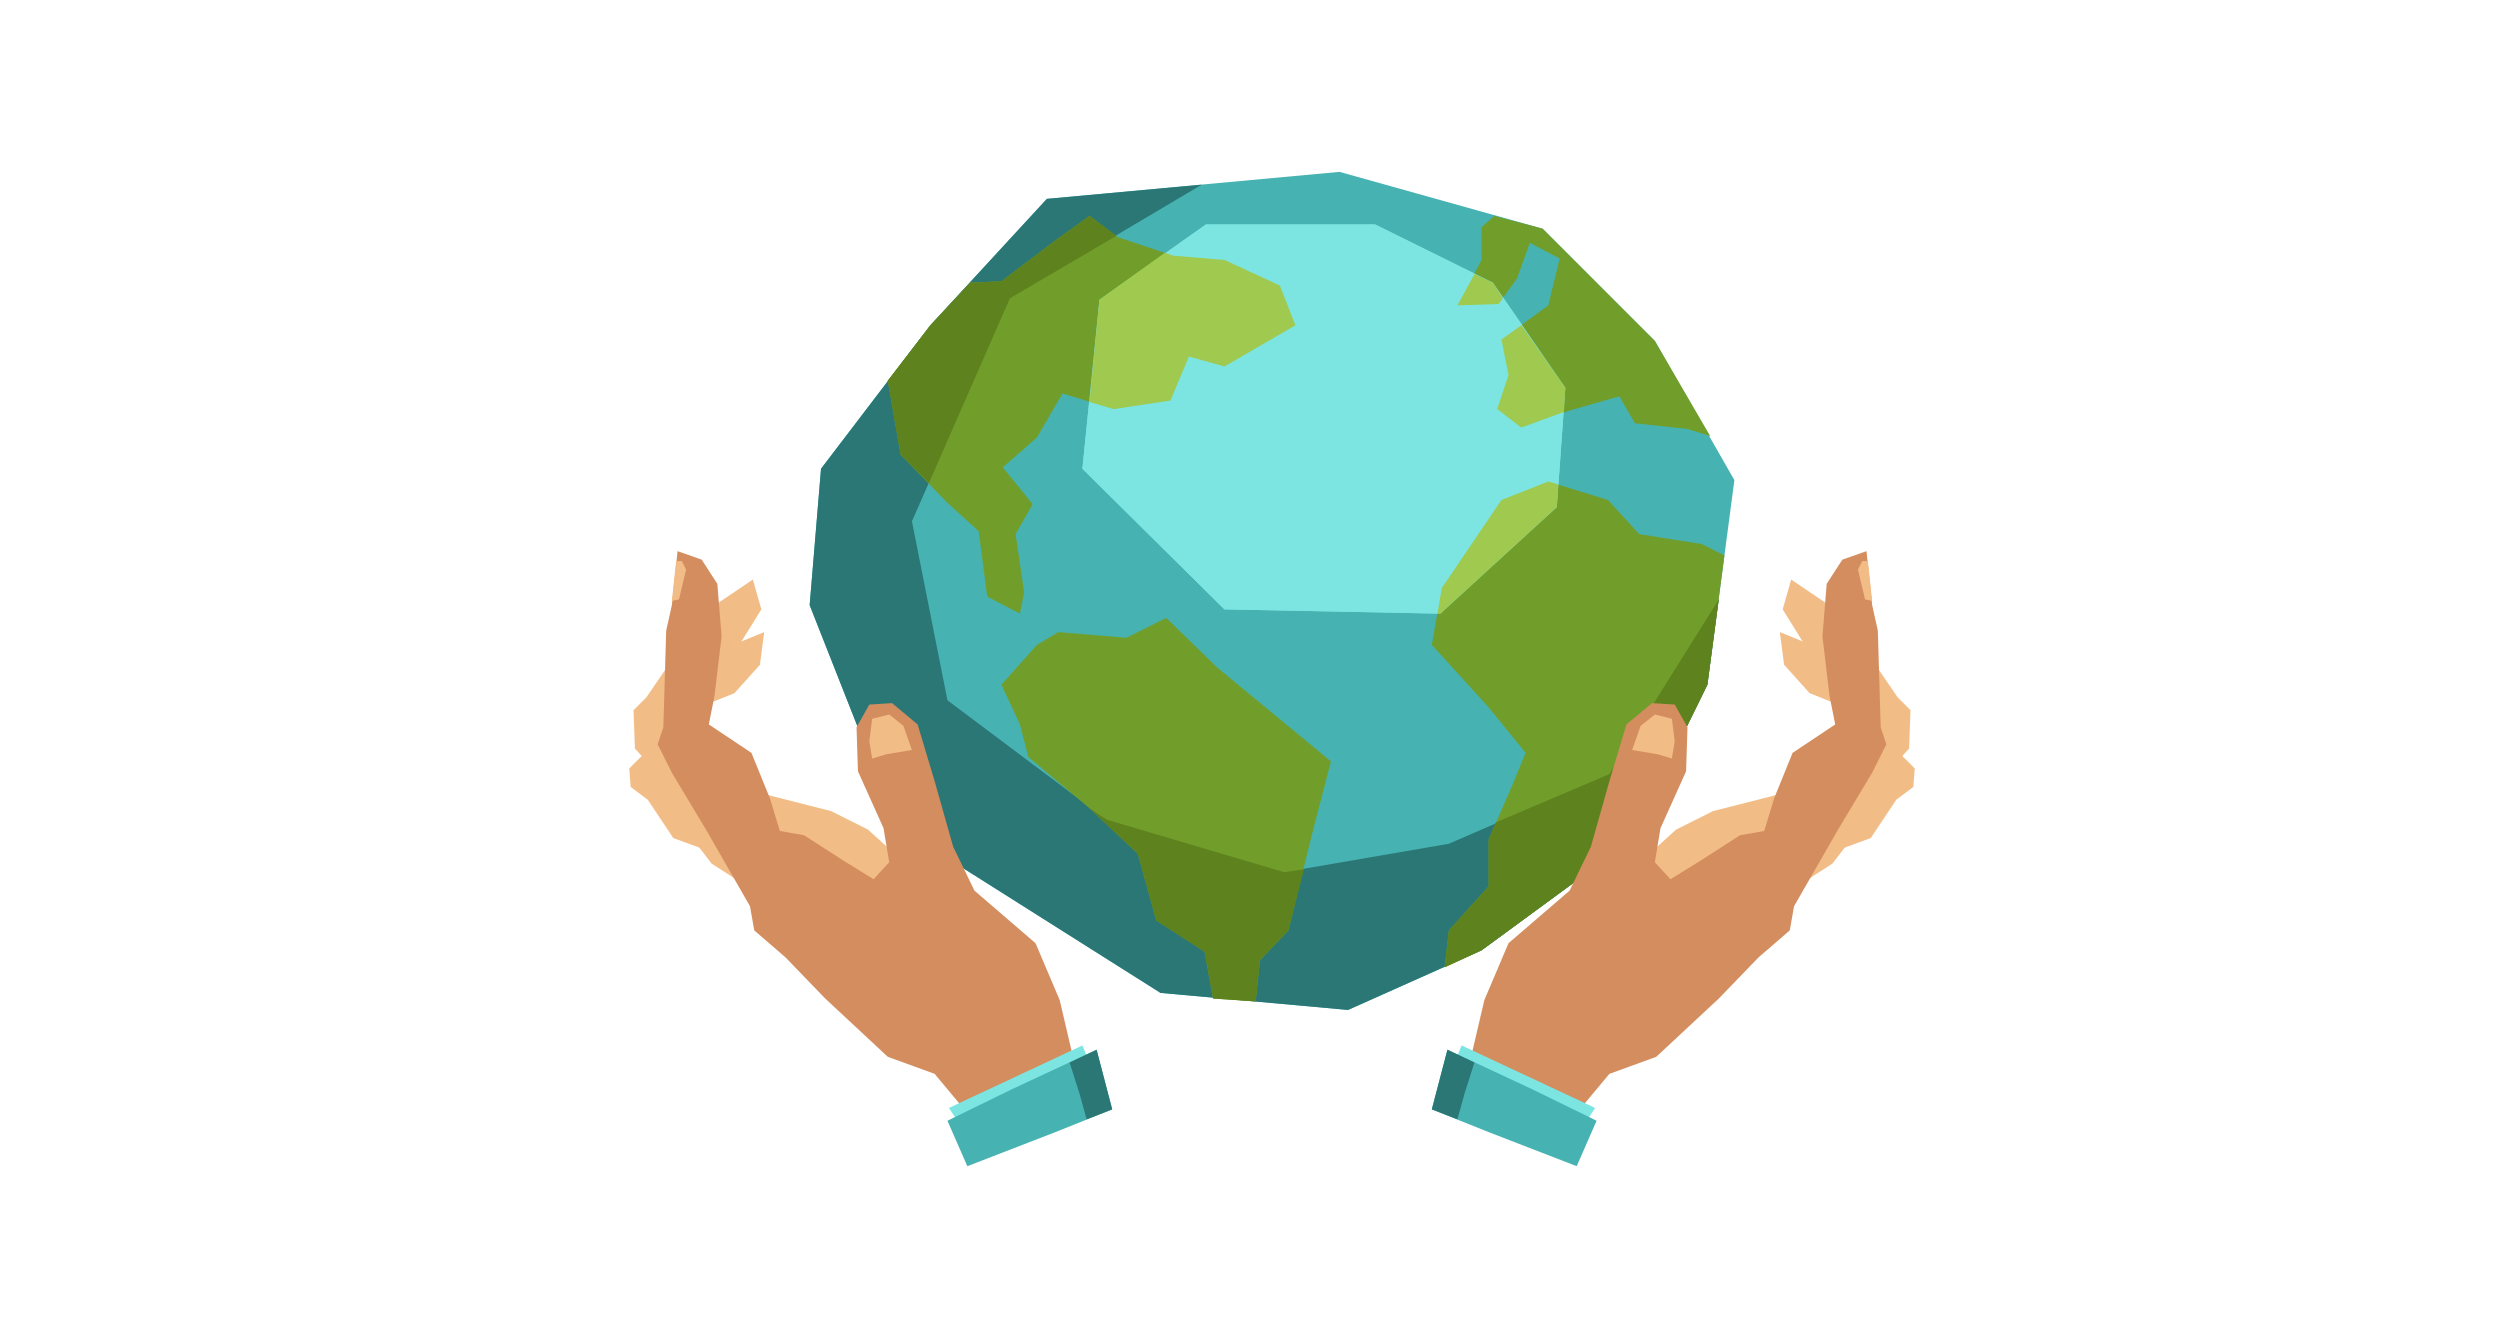<svg xmlns="http://www.w3.org/2000/svg" xmlns:xlink="http://www.w3.org/1999/xlink" id="Layer_1" x="0px" y="0px" viewBox="0 0 176 93.1" style="enable-background:new 0 0 176 93.1;" xml:space="preserve"><style type="text/css">	.st0{fill:#46B2B2;}	.st1{fill:#2A7775;}	.st2{fill:#7CE5E2;}	.st3{fill:#719E2B;}	.st4{fill:#5E821E;}	.st5{fill:#9FC94F;}	.st6{fill:#F2BC86;}	.st7{fill:#D38D5E;}</style><g>	<g>		<polygon class="st0" points="94.3,12.1 73.7,14 65.5,22.9 57.8,33 57,42.6 61.1,53 67.3,60.8 81.7,69.9 94.9,71.1 104.3,66.9    114.8,59.2 120.2,48.2 122.1,33.8 116.5,24 108.6,16.1   "></polygon>		<polygon class="st1" points="121,42.2 113.3,54.5 102,59.4 90.4,61.4 77.9,57.7 66.7,49.3 64.2,36.7 71.1,21 84.6,13 73.7,14    65.5,22.9 57.8,33 57,42.6 61.1,53 67.3,60.8 81.7,69.9 94.9,71.1 104.3,66.9 114.8,59.2 120.2,48.2   "></polygon>		<polygon class="st2" points="96.8,15.8 84.9,15.8 77.4,21.1 76.2,33 86.2,42.9 101.4,43.2 109.6,35.7 110.2,27.3 105.1,19.9   "></polygon>		<polygon class="st3" points="116.5,24 108.6,16.1 105.2,15.2 104.3,16 104.3,18.3 102.6,21.5 105.5,21.4 106.8,19.6 107.7,17.1    109.8,18.2 109,21.5 105.7,23.9 106.2,26.4 105.4,28.8 107.1,30.1 110.5,28.9 114,27.9 115.1,29.8 118.8,30.2 120.4,30.7   "></polygon>		<polygon class="st3" points="104.8,59.1 104.8,62.4 102,65.5 101.7,68.1 104.3,66.9 114.8,59.2 120.2,48.2 121.4,39.1 119.8,38.3    115.4,37.6 113.2,35.2 109,33.9 105.7,35.2 101.5,41.4 100.8,45.4 104.8,49.8 107.4,53 106.5,55.2   "></polygon>		<polygon class="st3" points="88.7,67.6 90.7,65.5 92.4,58.6 93.7,53.6 85.7,47 82.1,43.5 79.3,44.9 74.5,44.5 73,45.4 70.5,48.2    71.8,51 72.4,53.3 76.7,56.9 80.1,60.1 81.4,64.8 84.8,67 85.4,70.3 88.4,70.5   "></polygon>		<polygon class="st3" points="83.7,25.1 86.2,25.8 91.2,22.9 90.1,20.1 86.2,18.3 82.6,18 78.7,16.7 76.7,15.2 74.2,17 70.5,19.8    68.3,19.9 65.5,22.9 62.5,26.8 63.4,32 66.7,35.4 68.9,37.4 69.5,42 71.8,43.2 72.1,41.7 71.5,37.6 72.7,35.5 70.6,32.9 73,30.8    74.8,27.7 78.4,28.8 82.4,28.2   "></polygon>		<polygon class="st4" points="90.4,61.4 77.9,57.7 76.7,56.9 80.1,60.1 81.4,64.8 84.8,67 85.4,70.3 88.4,70.5 88.7,67.6    90.7,65.5 91.8,61.2   "></polygon>		<polygon class="st4" points="113.3,54.5 105.3,57.9 104.8,59.1 104.8,62.4 102,65.5 101.7,68.1 104.3,66.9 114.8,59.2 120.2,48.2    121,42.2   "></polygon>		<polygon class="st4" points="63.4,32 65.4,34 71.1,21 78.6,16.6 76.7,15.2 74.2,17 70.5,19.8 68.3,19.9 65.5,22.9 62.5,26.8   "></polygon>		<polygon class="st2" points="96.8,15.8 84.9,15.8 77.4,21.1 76.2,33 86.2,42.9 101.4,43.2 109.6,35.7 110.2,27.3 105.1,19.9   "></polygon>		<polygon class="st5" points="91.2,22.9 90.1,20.1 86.2,18.3 82.6,18 82,17.8 77.4,21.1 76.7,28.3 78.4,28.8 82.4,28.2 83.7,25.1    86.2,25.8   "></polygon>		<polygon class="st5" points="101.2,43.2 101.4,43.2 109.6,35.7 109.7,34.1 109,33.9 105.7,35.2 101.5,41.4   "></polygon>		<g>			<polygon class="st5" points="105.7,23.9 106.2,26.4 105.4,28.8 107.1,30.1 110.1,29 110.2,27.3 107.1,22.9    "></polygon>			<polygon class="st5" points="105.8,21 105.1,19.9 103.8,19.3 102.6,21.5 105.5,21.4    "></polygon>		</g>	</g>	<g>		<g>			<polygon class="st6" points="129.4,49.6 127.4,48.8 125.6,46.8 125.3,44.5 129.7,46.3 132.1,49.9 133.7,53 134.8,54.1     134.7,55.4 133.5,56.3 131.7,59 126.5,60.9 125.6,57.1 130.8,51.3    "></polygon>			<polygon class="st6" points="115.9,60.3 118,58.4 120.6,57.1 126.5,55.6 129.6,52.2 129.8,49.3 128.3,47.4 125.5,42.9     126.1,40.8 129.5,43.1 133.6,49.1 134.5,50 134.4,52.7 133.3,53.9 131,58.2 129,60.8 122,65.3 116.3,64.4    "></polygon>			<polygon class="st7" points="131.4,38.8 131.8,42.6 132.2,44.4 132.4,51.2 132.8,52.4 131.8,54.4 129.4,58.4 126.3,63.8     126,65.5 123.8,67.4 121,70.3 116.6,74.4 113.3,75.6 110.8,78.6 103.4,75.1 104.5,70.4 106.2,66.4 110.5,62.7 112,59.6 113.3,55     114.5,51 116.3,49.5 117.9,49.6 118.8,51.2 118.7,54.3 116.9,58.3 116.5,60.7 117.6,61.9 119.7,60.6 122.5,58.8 124.2,58.5     124.9,56.2 126.2,53 129.2,51 128.8,49 128.3,44.8 128.6,41.1 129.7,39.4    "></polygon>			<polygon class="st6" points="116.5,50.3 117.7,50.6 117.9,52.2 117.7,53.4 116.7,53.1 114.9,52.8 115.5,51.1    "></polygon>			<polygon class="st6" points="131.5,39.5 131.8,42.3 131.3,42.2 130.8,40.1 131.1,39.5    "></polygon>			<polygon class="st2" points="112.3,78 102.9,73.6 102.4,74.8 111.5,79.2    "></polygon>			<polygon class="st0" points="112.4,78.9 107.9,76.7 101.9,73.9 100.8,78.1 104.8,79.7 111,82.1    "></polygon>			<polygon class="st1" points="101.9,73.9 103.8,74.8 103.1,77 102.6,78.8 100.8,78.1    "></polygon>		</g>		<g>			<polygon class="st6" points="49.7,49.6 51.7,48.8 53.5,46.8 53.8,44.5 49.4,46.3 47,49.9 45.4,53 44.3,54.1 44.4,55.4 45.6,56.3     47.4,59 52.6,60.9 53.5,57.1 48.3,51.3    "></polygon>			<polygon class="st6" points="63.2,60.3 61.1,58.4 58.5,57.1 52.6,55.6 49.5,52.2 49.3,49.3 50.8,47.4 53.6,42.9 53,40.8     49.6,43.1 45.5,49.1 44.6,50 44.7,52.7 45.8,53.9 48.1,58.2 50.1,60.8 57.1,65.3 62.8,64.4    "></polygon>			<polygon class="st7" points="47.7,38.8 47.3,42.6 46.9,44.4 46.7,51.2 46.3,52.4 47.3,54.4 49.7,58.4 52.8,63.8 53.1,65.5     55.3,67.4 58.1,70.3 62.5,74.4 65.8,75.6 68.3,78.6 75.7,75.1 74.6,70.4 72.9,66.4 68.6,62.7 67.1,59.6 65.8,55 64.6,51     62.8,49.5 61.2,49.6 60.3,51.2 60.4,54.3 62.2,58.3 62.6,60.7 61.5,61.9 59.4,60.6 56.6,58.8 54.9,58.5 54.2,56.2 52.9,53     49.9,51 50.3,49 50.8,44.8 50.5,41.1 49.4,39.4    "></polygon>			<polygon class="st6" points="62.6,50.3 61.4,50.6 61.2,52.2 61.4,53.4 62.4,53.1 64.2,52.8 63.6,51.1    "></polygon>			<polygon class="st6" points="47.6,39.5 47.3,42.3 47.8,42.2 48.3,40.1 48,39.5    "></polygon>			<polygon class="st2" points="66.8,78 76.2,73.6 76.7,74.8 67.6,79.2    "></polygon>			<polygon class="st0" points="66.7,78.9 71.2,76.7 77.2,73.9 78.3,78.1 74.3,79.7 68.1,82.1    "></polygon>			<polygon class="st1" points="77.2,73.9 75.3,74.8 76,77 76.5,78.8 78.3,78.1    "></polygon>		</g>	</g></g></svg>